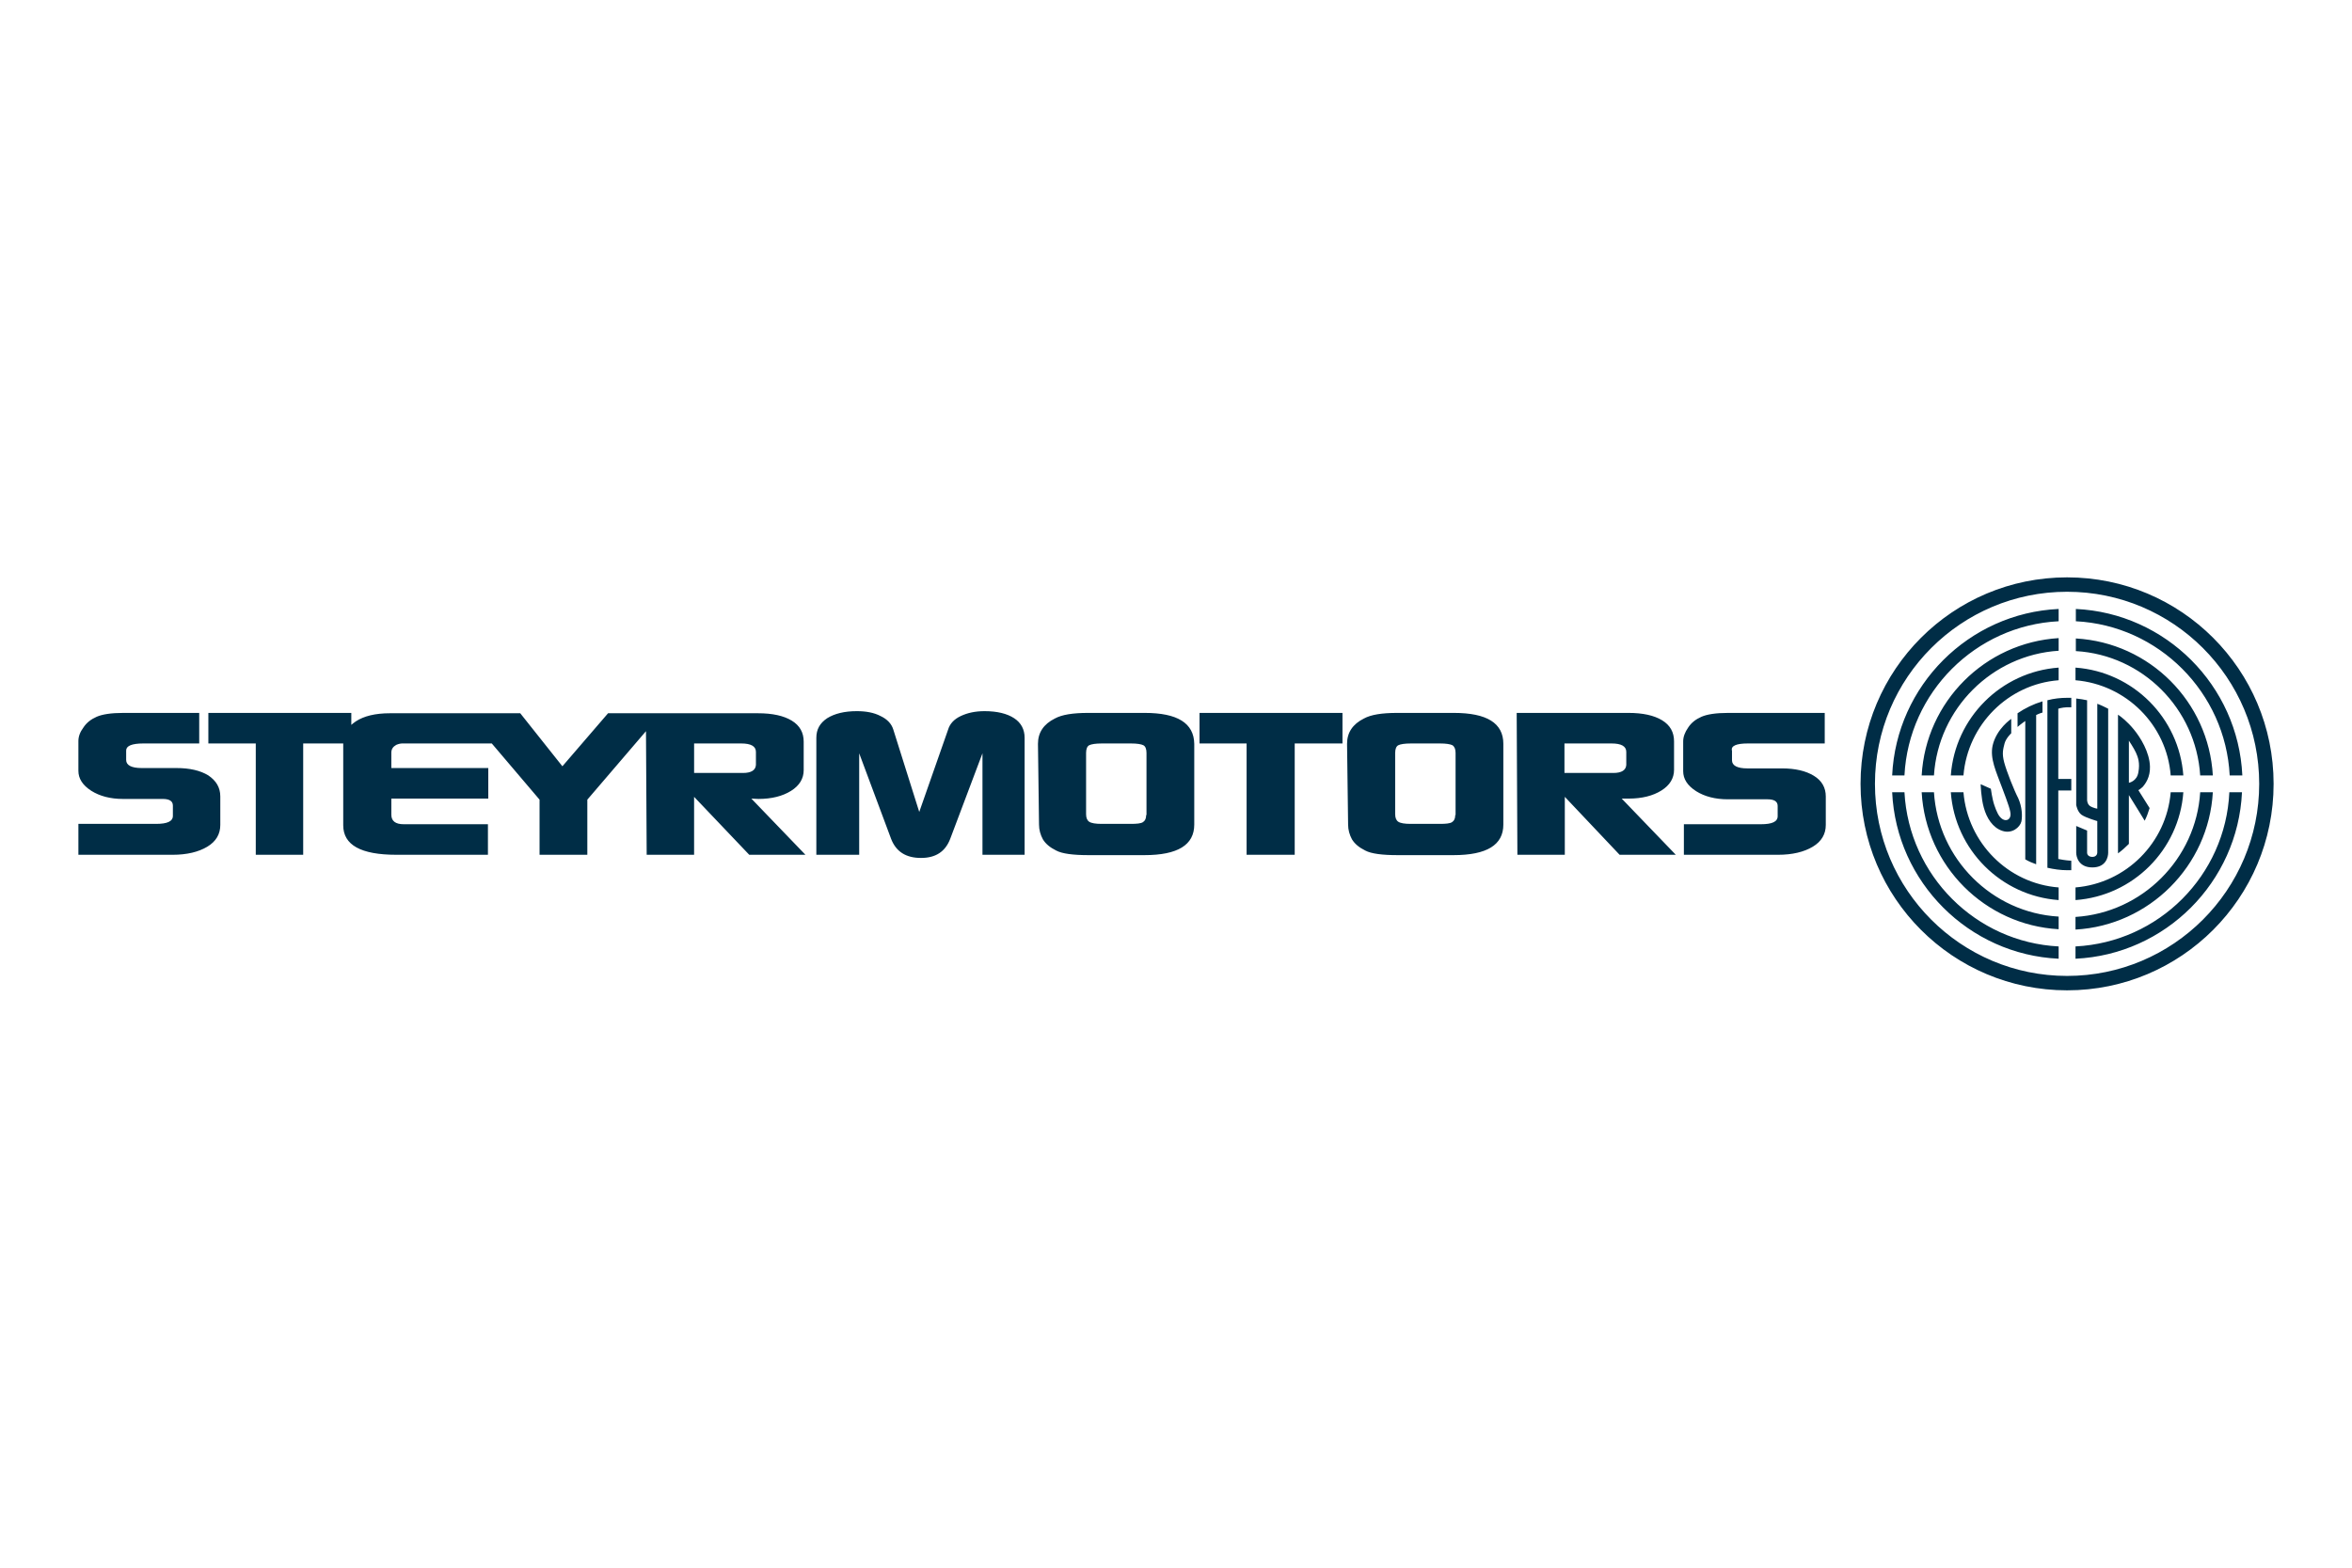 <?xml version="1.0" encoding="UTF-8"?>
<svg xmlns="http://www.w3.org/2000/svg" id="a" width="450" height="300" viewBox="0 0 450 300">
  <path d="M194.021,137.434c-1.344-.874-3.226-1.344-5.645-1.344-1.814,0-3.293.336-4.57.941s-2.083,1.478-2.419,2.621l-5.51,15.725-4.973-15.792c-.336-1.075-1.142-1.949-2.419-2.554-1.277-.672-2.822-.941-4.57-.941-2.352,0-4.234.47-5.645,1.344-1.411.941-2.083,2.15-2.083,3.763v22.378h8.198v-19.421l6.115,16.397c.941,2.419,2.822,3.629,5.712,3.629,2.822,0,4.637-1.21,5.578-3.629l6.182-16.397v19.421h8.064v-22.378c0-1.613-.672-2.89-2.016-3.763ZM219.019,136.426h-10.819c-2.957,0-5.04.336-6.384,1.075-2.15,1.075-3.226,2.688-3.226,4.838l.202,15.456c0,1.008.269,1.949.739,2.822.538.874,1.344,1.546,2.554,2.15,1.142.605,3.226.874,6.182.874h10.685c6.384,0,9.542-1.949,9.542-5.846v-15.456c-.067-3.965-3.226-5.914-9.475-5.914ZM219.288,155.981c0,.672-.202,1.075-.605,1.344s-1.21.336-2.352.336h-5.578c-1.142,0-1.949-.134-2.352-.403s-.605-.739-.605-1.478v-11.693c0-.739.202-1.277.605-1.478s1.21-.336,2.419-.336h5.578c1.142,0,1.949.134,2.352.336s.605.739.605,1.478v11.894h-.067ZM229.502,142.272h9.005v21.302h9.206v-21.302h9.139v-5.846h-27.35v5.846ZM278.155,136.426h-10.819c-2.957,0-5.04.336-6.384,1.075-2.15,1.075-3.226,2.688-3.226,4.838l.202,15.456c0,1.008.269,1.949.739,2.822.538.874,1.344,1.546,2.554,2.15,1.142.605,3.226.874,6.182.874h10.685c6.384,0,9.542-1.949,9.542-5.846v-15.456c0-3.965-3.158-5.914-9.475-5.914ZM278.424,155.981c0,.672-.202,1.075-.605,1.344s-1.21.336-2.352.336h-5.578c-1.142,0-1.949-.134-2.352-.403s-.605-.739-.605-1.478v-11.693c0-.739.202-1.277.605-1.478s1.21-.336,2.419-.336h5.578c1.142,0,1.949.134,2.352.336.403.269.605.739.605,1.478v11.894h-.067ZM311.621,152.822c2.554,0,4.637-.538,6.25-1.546s2.419-2.352,2.419-3.965v-5.443c0-1.747-.739-3.091-2.285-4.032s-3.696-1.411-6.451-1.411h-21.37l.134,27.149h9.072v-11.088l10.483,11.088h10.752l-10.349-10.752h1.344ZM308.664,147.917h-9.341v-5.645h9.005c1.882,0,2.822.538,2.822,1.613v2.486c-.067,1.008-.874,1.546-2.486,1.546ZM334.402,142.272h14.717v-5.846h-18.48c-2.352,0-4.032.269-5.107.739s-1.949,1.142-2.554,2.083c-.605.874-.941,1.747-.941,2.621v5.712c0,1.478.806,2.755,2.486,3.83,1.613,1.008,3.629,1.546,6.048,1.546h7.594c1.277,0,1.949.403,1.949,1.277v1.949c0,1.075-1.075,1.546-3.226,1.546h-14.717v5.846h18.01c2.755,0,4.973-.538,6.653-1.546s2.486-2.419,2.486-4.166v-5.443c0-1.68-.739-3.024-2.285-3.965-1.546-.941-3.562-1.411-6.115-1.411h-6.586c-1.949,0-2.957-.538-2.957-1.546v-1.814c-.269-.941.806-1.411,3.024-1.411h0ZM39.864,148.387c-1.546-.941-3.562-1.411-6.115-1.411h-6.653c-1.949,0-2.957-.538-2.957-1.546v-1.814c0-.874,1.075-1.344,3.293-1.344h10.685v-5.846h-14.515c-2.352,0-4.032.269-5.107.739s-1.949,1.142-2.554,2.083c-.605.806-.941,1.68-.941,2.554v5.712c0,1.478.806,2.755,2.486,3.83,1.613,1.008,3.629,1.546,6.048,1.546h7.594c1.277,0,1.949.403,1.949,1.277v1.949c0,1.075-1.075,1.546-3.226,1.546h-14.851v5.914h18.01c2.755,0,4.973-.538,6.653-1.546s2.486-2.419,2.486-4.166v-5.443c0-1.747-.806-3.024-2.285-4.032ZM143.755,152.822l1.344.067c2.554,0,4.637-.538,6.25-1.546s2.419-2.352,2.419-3.965v-5.443c0-1.747-.739-3.091-2.285-4.032-1.546-.941-3.696-1.411-6.451-1.411h-28.694l-8.736,10.147-8.064-10.147h-24.931c-2.822,0-4.973.538-6.518,1.546-.336.202-.605.47-.874.672v-2.285h-27.35v5.846h9.072v21.302h9.072v-21.302h7.661v15.658c0,3.763,3.36,5.645,10.147,5.645h17.539v-5.846h-16.128c-1.546,0-2.352-.605-2.352-1.814v-3.091h18.547v-5.846h-18.547v-2.957c0-.672.336-1.142.941-1.478.47-.202.874-.269,1.142-.269h17.136l9.139,10.752v10.55h9.139v-10.55l11.222-13.104.134,23.654h9.072v-11.088l10.55,11.088h10.752l-10.349-10.752ZM142.142,147.917h-9.341v-5.645h9.005c1.882,0,2.822.538,2.822,1.613v2.486c-.067,1.008-.874,1.546-2.486,1.546ZM415.31,148.387h2.419c-.806-11.021-9.61-19.824-20.63-20.63v2.419c9.677.806,17.472,8.534,18.211,18.211h0ZM373.243,148.387h2.419c.806-9.677,8.534-17.472,18.211-18.211v-2.419c-11.021.806-19.824,9.61-20.63,20.63h0ZM417.73,151.613h-2.419c-.806,9.677-8.534,17.405-18.211,18.211v2.419c11.021-.806,19.824-9.61,20.63-20.63h0ZM375.662,151.613h-2.419c.806,11.021,9.61,19.824,20.63,20.63v-2.419c-9.677-.739-17.405-8.534-18.211-18.211h0ZM367.666,148.387h2.352c.806-12.768,11.088-23.05,23.856-23.856v-2.419c-14.112.874-25.402,12.163-26.208,26.275ZM370.018,151.613h-2.352c.806,14.112,12.096,25.402,26.208,26.208v-2.419c-12.768-.739-23.05-11.021-23.856-23.789ZM420.955,148.387h2.419c-.806-14.112-12.096-25.402-26.208-26.208v2.419c12.768.739,22.982,11.021,23.789,23.789ZM423.374,151.613h-2.419c-.806,12.768-11.088,23.05-23.856,23.856v2.419c14.112-.806,25.469-12.163,26.275-26.275ZM397.099,181.114v2.352c17.203-.806,31.046-14.65,31.853-31.853h-2.419c-.739,15.926-13.507,28.694-29.434,29.501h0ZM364.373,151.613h-2.352c.806,17.203,14.65,31.046,31.853,31.853v-2.352c-15.859-.806-28.627-13.574-29.501-29.501ZM426.6,148.387h2.419c-.806-17.203-14.65-31.046-31.853-31.853v2.352c15.859.806,28.627,13.642,29.434,29.501h0ZM362.021,148.387h2.352c.806-15.859,13.574-28.694,29.501-29.501v-2.352c-17.203.806-31.046,14.65-31.853,31.853ZM395.486,110.486c-21.84,0-39.514,17.674-39.514,39.514s17.674,39.514,39.514,39.514,39.514-17.674,39.514-39.514-17.674-39.514-39.514-39.514ZM395.486,186.758c-20.294,0-36.758-16.464-36.758-36.758s16.464-36.758,36.758-36.758,36.758,16.464,36.758,36.758-16.464,36.758-36.758,36.758ZM409.934,150.605c.538-.605,1.478-1.882,1.411-3.898-.067-2.755-1.814-5.578-3.091-7.123s-2.419-2.419-3.024-2.822v26.544c.739-.538,1.411-1.142,2.083-1.814v-9.341l1.747,2.822,1.277,2.083c.403-.806.672-1.546.941-2.419l-2.15-3.427c.067,0,.605-.403.806-.605ZM407.314,149.798v-8.064s.941,1.411,1.344,2.285.806,2.016.47,3.763c-.269,1.747-1.814,2.016-1.814,2.016ZM401.333,154.771s-.874-.134-1.478-.538c-.538-.403-.538-1.142-.538-1.142v-19.085c-.672-.134-1.344-.269-2.083-.336v20.362s.202,1.277,1.008,1.882c.874.605,3.024,1.21,3.024,1.21v6.048c0,.269-.202.806-.941.806s-1.008-.47-1.008-.739v-4.301l-2.083-.874v5.107c0,.806.47,2.822,3.091,2.822s3.024-2.016,3.024-2.822v-27.552c-.672-.336-1.344-.672-2.083-.941v20.093h.067ZM383.458,145.901c-.47-1.747-.202-2.554.067-3.629.269-1.008,1.277-1.949,1.277-1.949v-2.755s-2.822,1.882-3.562,5.107c-.538,2.486.672,4.973,1.814,8.064,1.142,3.024,1.68,4.502,1.613,5.242-.067.806-.739,1.21-1.478.806-.806-.47-1.21-1.546-1.613-2.688s-.672-3.158-.672-3.158l-1.949-.874s.067,2.621.605,4.502c.538,1.949,1.68,3.83,3.562,4.435,1.814.605,3.36-.672,3.629-1.814.202-1.075.134-2.755-.605-4.435-.806-1.546-2.218-5.107-2.688-6.854ZM386.011,139.114c.605-.538,1.478-1.142,1.478-1.142v26.477c.672.403,1.344.672,2.083.941v-28.56s.672-.336,1.21-.47v-2.15c-1.747.538-3.293,1.277-4.771,2.285v2.621ZM393.806,164.381v-13.104h2.486v-2.218h-2.486v-13.44c.403-.134,1.344-.336,2.486-.269v-1.814h-.739c-1.277,0-2.554.134-3.83.47v32.054c1.21.269,2.486.47,3.83.47h.739v-1.814c-1.142-.067-2.15-.269-2.486-.336Z" fill="#002d46"></path>
</svg>
